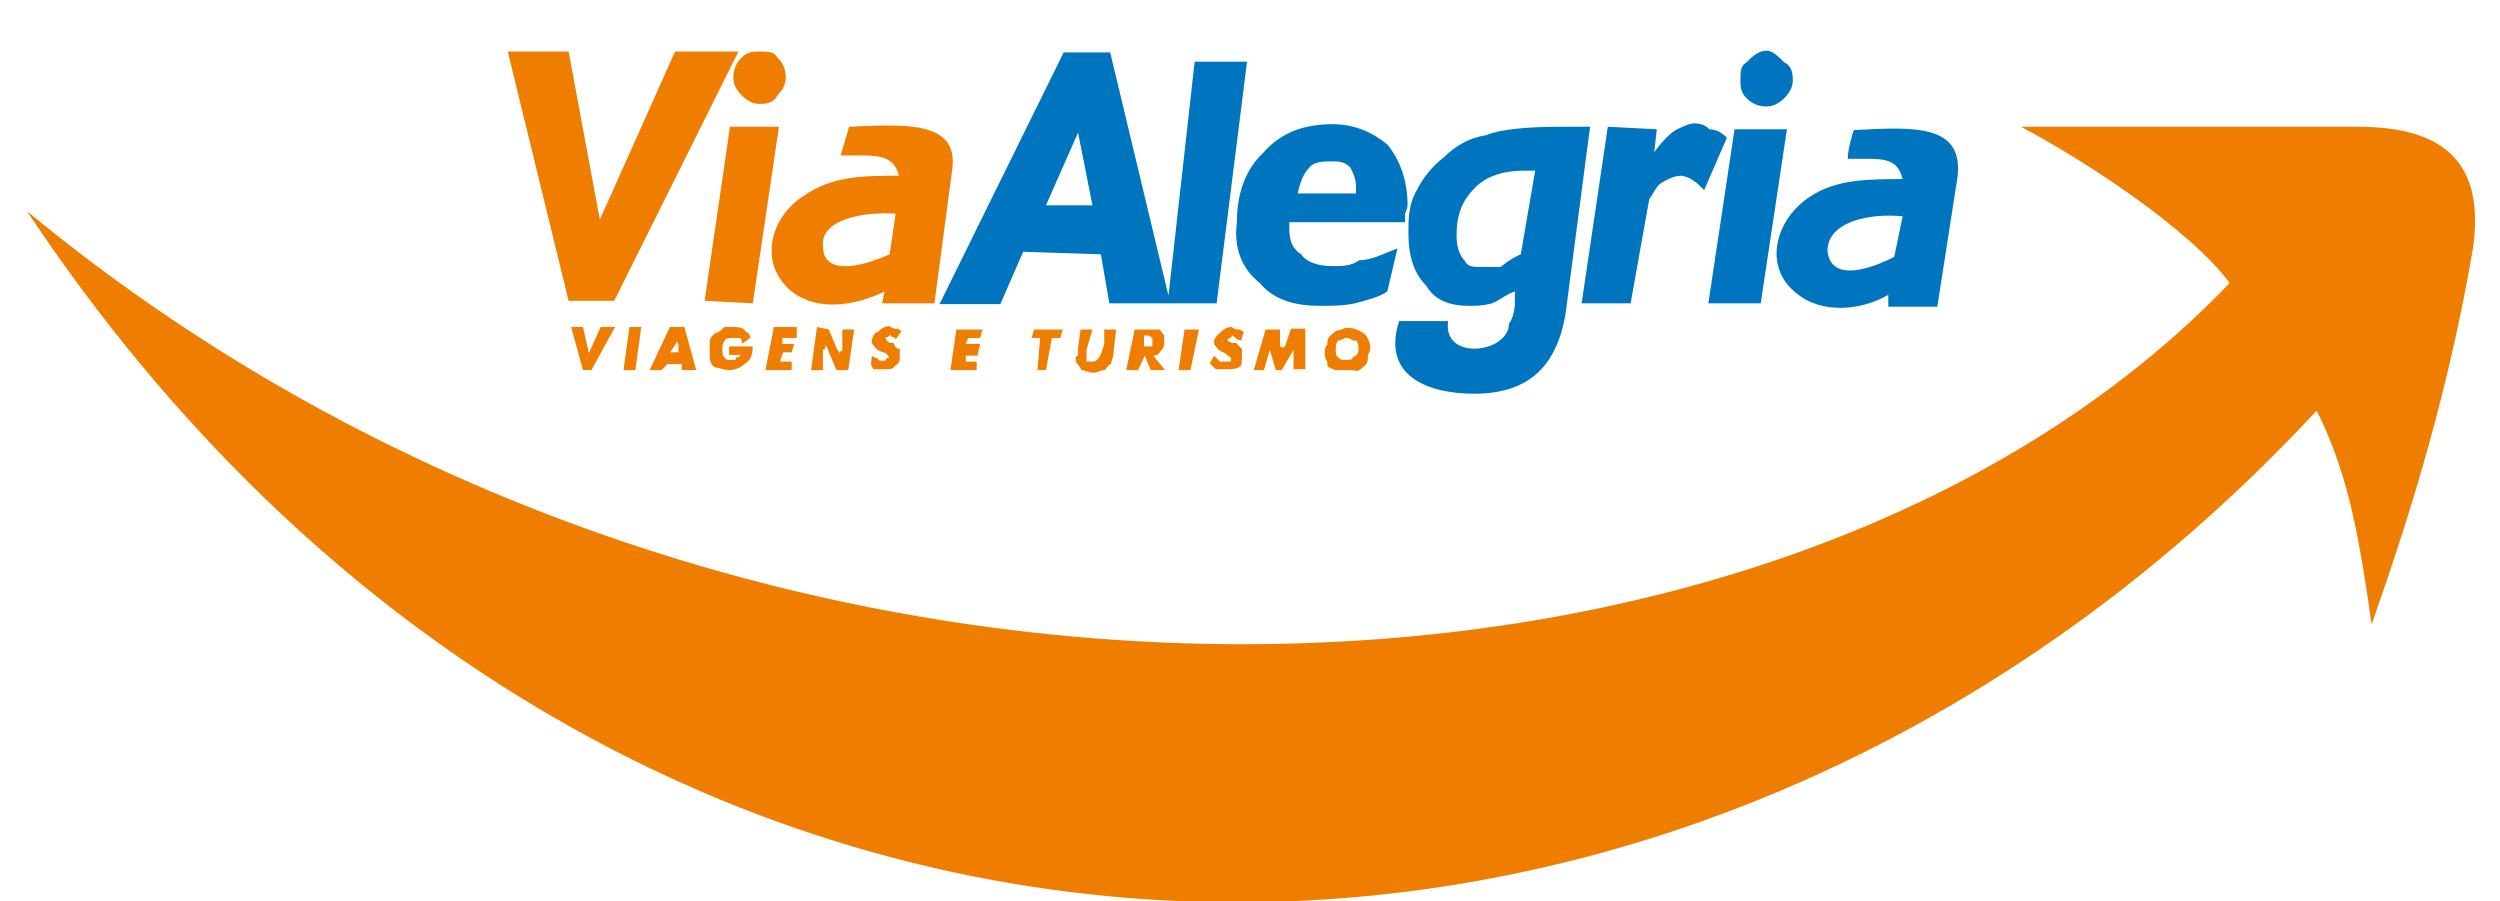 <?xml version="1.0" encoding="utf-8"?>
<!-- Generator: Adobe Illustrator 26.4.1, SVG Export Plug-In . SVG Version: 6.00 Build 0)  -->
<svg version="1.1" id="Camada_1" xmlns="http://www.w3.org/2000/svg" xmlns:xlink="http://www.w3.org/1999/xlink" x="0px" y="0px"
	 viewBox="0 0 295.9 106.7" style="enable-background:new 0 0 295.9 106.7;" xml:space="preserve">
<path style="fill-rule:evenodd;clip-rule:evenodd;fill:#EF7D00;" d="M263.9,33.5c-4.8-6.5-17.5-14.7-24.7-18.5H279
	c10.6,0,15.1,4.5,13.7,14.4c-2.7,15.8-6.9,30.1-12,44.5c-1.4-9.9-2.7-17.8-6.5-25.3c-76.7,82.6-202.5,79.5-271-23.6
	C86.8,94.1,210.1,89.7,263.9,33.5"/>
<path style="fill-rule:evenodd;clip-rule:evenodd;fill:#EF7D00;" d="M100.5,15c-0.3,1-0.7,2.4-1,3.4c4.1,0,6.2-0.3,6.9,2.4
	c-4.1,0-7.9,0-11.3,2.4c-3.8,2.4-5.5,7.9-1.4,11.3c3.1,2.4,7.5,1.7,11,0l-0.3,1.4h6.2l2.1-15.8C113.5,14.3,107.3,14.7,100.5,15
	 M86.8,9.2c0-1,0.3-1.7,1-2.4c0.7-0.7,1.4-0.7,2.1-0.7c1,0,1.7,0,2.1,0.7c0.7,0.7,1,1.4,1,2.4c0,0.7-0.3,1.4-1,2.1
	c-0.3,0.7-1,1-2.1,1c-0.7,0-1.4-0.3-2.1-1C87.1,10.6,86.8,9.9,86.8,9.2z M83.4,35.6L86.4,15h5.8l-3.1,20.9L83.4,35.6z M67.3,35.6
	L60.1,6.1h7.2L71,26l8.9-19.9h7.5L72.7,35.6H67.3z M159.1,43.8c-0.3,0-0.7,0-1,0c0,0-0.3,0-0.7-0.3c-0.3,0-0.3-0.3-0.3-0.7
	c-0.3-0.3-0.3-0.7-0.3-1c0-0.3,0-0.7,0.3-1c0-0.3,0-0.7,0.3-1c0.3-0.3,0.7-0.7,1-0.7c0.3,0,0.7-0.3,1-0.3c1,0,1.4,0.3,2.1,0.7
	c0.3,0.3,0.7,1,0.7,1.7c0,0.3-0.3,0.7-0.3,1c0,0.3,0,0.7-0.3,1c-0.3,0.3-0.7,0.7-1,0.7C160.1,43.8,159.8,43.8,159.1,43.8z M159.4,40
	c-0.3,0-0.7,0.3-1,0.3c-0.3,0.3-0.3,0.7-0.3,1c0,0.7,0,0.7,0.3,1c0.3,0.3,0.3,0.3,1,0.3c0.3,0,0.7,0,0.7-0.3c0.7-0.3,0.7-0.7,0.7-1
	c0-0.3,0-0.7-0.3-1C160.1,40.4,159.8,40,159.4,40z M148.4,43.8l1.4-4.8h1.7V41c0,0,0.3,0,0.3,0.3c0-0.3,0.3-0.3,0.3-0.3l0.7-2.1h1.7
	v4.8h-1.4v-2.4c0,0,0,0,0-0.3c0,0,0,0,0-0.3c0,0.3,0,0.3,0,0.7l-1.4,2.4h-0.7l-0.7-2.4c0,0,0,0,0-0.3c0,0,0,0,0-0.3
	c0,0.3,0,0.3,0,0.3c0,0.3,0,0.3,0,0.3l-0.7,2.4H148.4z M143.7,42.1c0.3,0.3,0.7,0.7,0.7,0.7c0.3,0,0.3,0,0.7,0h0.3
	c0.3,0,0.3,0,0.3-0.3c0-0.3-0.3-0.3-0.7-0.7c-0.7-0.3-0.7-0.3-1-0.7c-0.3-0.3-0.3-0.3-0.3-0.7c0-0.3,0.3-0.7,0.7-1
	c0.3-0.3,0.7-0.7,1.4-0.7c0,0,0.3,0.3,0.7,0.3c0.3,0,0.3,0,0.7,0.3l-0.3,1c-0.3,0-0.7-0.3-0.7-0.3l-0.3-0.3l-0.3,0.3
	c-0.3,0-0.3,0.3-0.3,0.3s0.3,0.3,0.7,0.3h0.3c0.3,0.3,0.7,0.7,0.7,0.7c0,0.3,0,0.7,0,0.7c0,0.7,0,1.4-0.3,1.4
	c-0.3,0.3-1,0.3-1.4,0.3c-0.7,0-0.7,0-1.4,0c0,0-0.3-0.3-0.7-0.7L143.7,42.1z M139.5,43.8l0.7-4.8h1.7l-1,4.8H139.5z M135.4,41h0.3
	c0,0,0.3,0,0.7,0c0-0.3,0-0.3,0-0.7c0,0,0,0,0-0.3c0,0-0.3-0.3-0.7-0.3h-0.3V41z M134.7,43.8h-1.4l1-4.8h1.4c0.3,0,0.7,0,0.7,0
	c0.3,0,0.7,0,0.7,0c0.3,0,0.3,0.3,0.7,0.7c0,0,0,0.3,0,0.7c0,0.3,0,0.7-0.3,1c-0.3,0.3-0.3,0.7-1,0.7l1.4,1.7h-1.7l-0.7-1.7
	L134.7,43.8z M127.9,39h1.4l-0.7,2.4c0,0,0,0.3,0,0.7c0,0.3,0,0.7,0,0.7c0.3,0,0.7,0,0.7,0c0.7,0,1-0.7,1.4-2.1V39h1.4l-0.3,2.7
	c0,0.7-0.3,1-0.3,1.4c-0.3,0-0.7,0.7-0.7,0.7c-0.7,0-0.7,0.3-1.4,0.3c-0.7,0-1-0.3-1.4-0.3c-0.3-0.7-0.7-0.7-0.7-1.4
	c0,0,0-0.3,0.3-0.3c0-0.3,0-0.7,0-1L127.9,39z M122.8,43.8l0.3-3.8h-1l0.3-1h3.4l-0.3,1h-1l-0.7,3.8H122.8z M114.2,42.8h1.4v1h-3.1
	l0.7-4.8h3.1l-0.3,1h-1.4l-0.3,0.7h1.7l-0.3,1.4h-1.4V42.8z M103.2,42.1c0.3,0.3,0.7,0.3,0.7,0.3c0,0.3,0.3,0.3,0.7,0.3
	c0,0,0.3,0,0.3-0.3c0.3,0,0.3,0,0.3,0c0-0.3-0.3-0.7-0.7-0.7c-0.7-0.3-0.7-0.3-1-0.7c-0.3-0.3-0.3-0.3-0.3-0.7c0-0.3,0.3-1,0.7-1
	c0.3-0.3,0.7-0.7,1.4-0.7c0,0,0.3,0.3,0.7,0.3c0.3,0,0.3,0,0.7,0.3l-0.7,1c0-0.3-0.3-0.3-0.3-0.3c-0.3,0-0.3-0.3-0.3-0.3l-0.3,0.3
	c-0.3,0-0.3,0-0.3,0c0,0.3,0.3,0.7,0.7,0.7c0,0,0,0,0.3,0c0,0.3,0.3,0.7,0.7,0.7c0,0.3,0,0.3,0,0.7c0,0.7,0,1-0.7,1.4
	c0,0.3-0.7,0.3-1,0.3c-0.7,0-0.7,0-1.4,0c0,0-0.3-0.3-0.3-0.7L103.2,42.1z M96,43.8l0.7-5.1l1.4,0.3l1,2.4c0.3,0.3,0.3,0.3,0.3,0.7
	v-0.3c0,0,0-0.3,0.3-0.3V39h1.4l-0.7,4.8h-1.4l-1-2.4c0-0.3-0.3-0.3-0.3-0.7c0,0,0,0,0-0.3v0.3c0,0.3,0,0.7-0.3,0.7v2.4H96z
	 M92.3,42.8h1.4v1h-3.1l1-5.1h2.7V40h-1.7v0.7H94l-0.3,1h-1L92.3,42.8z M86.4,41h2.7c0,1-0.3,1.7-1,2.1c-0.3,0.3-1,0.7-1.7,0.7
	s-1.4-0.3-1.7-0.3c-0.7-0.3-0.7-1-0.7-1.7c0-0.7,0-1,0-1.4c0-0.3,0.3-0.7,0.7-1c0.3,0,0.7-0.3,1-0.7c0,0,0.7,0,1,0
	c0.3,0,1,0,1.4,0.3c0,0.3,0.7,0.3,0.7,1l-1,0.7c0-0.3,0-0.7-0.3-0.7c-0.3,0-0.3,0-0.7,0c-0.3,0-1,0-1,0.3c-0.3,0.3-0.3,0.7-0.3,1
	c0,0.3,0,1,0.3,1c0,0.3,0.3,0.3,0.7,0.3h0.3c0.3,0,0.3,0,0.3-0.3h0.3c0,0,0,0,0.3-0.3h-1.4V41z M79.3,41.7h1v-1l-0.3-0.3
	c0-0.3,0-0.3,0-0.3v0.3c0,0.3,0,0.3,0,0.3L79.3,41.7z M76.9,43.8l2.4-5.1H81l1.4,5.1h-1.7v-0.7h-1.7l-0.7,0.7H76.9z M73.8,43.8
	l0.7-5.1h1.4l-0.7,5.1H73.8z M69,43.8l-1.4-5.1H69l0.7,3.1c0,0.3,0,0.3,0,0.7c0-0.3,0-0.3,0-0.7l1.4-3.1h1.7L70,43.8H69z
	 M105.3,30.1c-3.1,1.4-7.9,2.7-7.9-1c-0.3-3.1,4.8-4.1,8.6-3.8L105.3,30.1z"/>
<path style="fill-rule:evenodd;clip-rule:evenodd;fill:#0075BF;" d="M164.2,34.5c-1,0.7-2.4,1-3.8,1.4c-1.4,0.3-2.7,0.3-4.1,0.3
	c-3.1,0-5.5-0.7-7.2-2.7c-2.1-1.7-3.1-4.1-2.7-7.2c0-3.4,1-6.2,3.1-8.2c2.1-2.4,4.8-3.4,8.2-3.4c2.7,0,4.8,1,6.5,2.4
	c1.4,1.7,2.4,4.1,2.4,7.2c0,0,0,0.3-0.3,1c0,0,0,0.7,0,1h-13.7c0,0,0,0,0,0.3V27c0,1.4,0.3,2.4,1.4,3.1c0.7,1,2.1,1.4,3.8,1.4
	c1,0,2.1,0,3.1-0.7c1.4,0,2.7-0.7,4.5-1.4L164.2,34.5z M180,30.1l1.7-9.9c-0.3,0-0.3,0-0.7,0c0,0-0.3,0-0.7,0
	c-2.4,0-4.5,0.7-5.8,2.1c-1.4,1.4-2.1,3.1-2.1,5.5c0,1.4,0.3,2.4,1,3.1c0.3,0.7,1,0.7,2.1,0.7c0.7,0,1.4,0,2.1,0
	C178.6,30.8,179.3,30.4,180,30.1z M171.4,38c-0.7,4.8,7.2,3.8,7.2,0.3c0.3-0.3,0.7-1.4,0.7-2.4v-1.4c-1,0.3-1.7,1-2.7,1.4
	c-1,0.3-2.1,0.3-2.7,0.3c-2.4,0-4.1-0.7-5.1-2.4c-1.4-1.4-2.1-3.4-2.1-6.2c0-1.7,0-3.4,1-5.1c0.7-1.4,1.7-2.7,3.1-3.8
	c1.4-1.4,3.1-2.4,5.1-2.7c1.7-0.7,4.8-1,8.9-1h3.4l-2.7,20.6c-0.7,6.9-3.8,11-11,11c-5.5,0-11-2.1-8.9-8.6H171.4z M187.2,35.9
	l3.1-20.9l5.8,0.3l-0.3,2.7c1-1.4,2.1-2.4,2.7-2.7c0.7-0.3,1.4-0.7,2.1-0.7c0.7,0,1.4,0.3,1.7,0.7c0.7,0,1.4,0.3,2.1,1l-2.7,6.2
	c-0.7-0.7-1-1-1.7-1.4c-0.7-0.3-1-0.3-1-0.3c-0.7,0-1.4,0.3-2.1,0.7c-0.7,0.3-1,1-1.7,2.1L193,35.9H187.2z M206,9.5
	c0-1,0-1.7,0.7-2.1c0.7-0.7,1.4-1.4,2.4-1.4c0.7,0,1.4,0.7,2.1,1.4c0.7,0.3,1,1,1,2.1c0,0.7-0.3,1.4-1,2.1c-0.7,0.7-1.4,1-2.1,1
	c-1,0-1.7-0.3-2.4-1C206,10.9,206,10.2,206,9.5z M202.2,35.9l3.1-20.6h6.2l-3.1,20.6H202.2z M224.2,30.4c-2.7,1.4-7.5,3.1-7.9-0.7
	c0-3.4,4.8-4.5,8.9-4.1L224.2,30.4z M219.4,15.4c-0.3,1-0.7,2.4-0.7,3.4c4.1,0,5.8-0.3,6.5,2.4c-4.1,0-7.9,0-11,2.1
	c-4.1,2.7-5.5,8.2-1.7,11.3c3.1,2.7,7.9,2.1,11,0.3v1.4h5.8l2.4-15.4C232.4,14.7,226.6,15,219.4,15.4z M129.3,24.3l-1.7-8.6
	l-3.8,8.6H129.3z M137.8,35.9L137.8,35.9h-6.5l-1-5.8l-9.2-0.3l-2.7,6.2h-7.2l14.7-29.8h5.5l6.9,28.8l3.1-27.7h6.2L144,35.9H137.8z
	 M153.6,22.9h6.9v-0.7c0-1-0.3-1.7-0.7-2.4c-0.7-0.7-1.4-0.7-2.1-0.7c-1,0-2.1,0-2.7,0.7C154.3,20.5,153.9,21.5,153.6,22.9z"/>
<g>
</g>
<g>
</g>
<g>
</g>
<g>
</g>
<g>
</g>
<g>
</g>
</svg>
